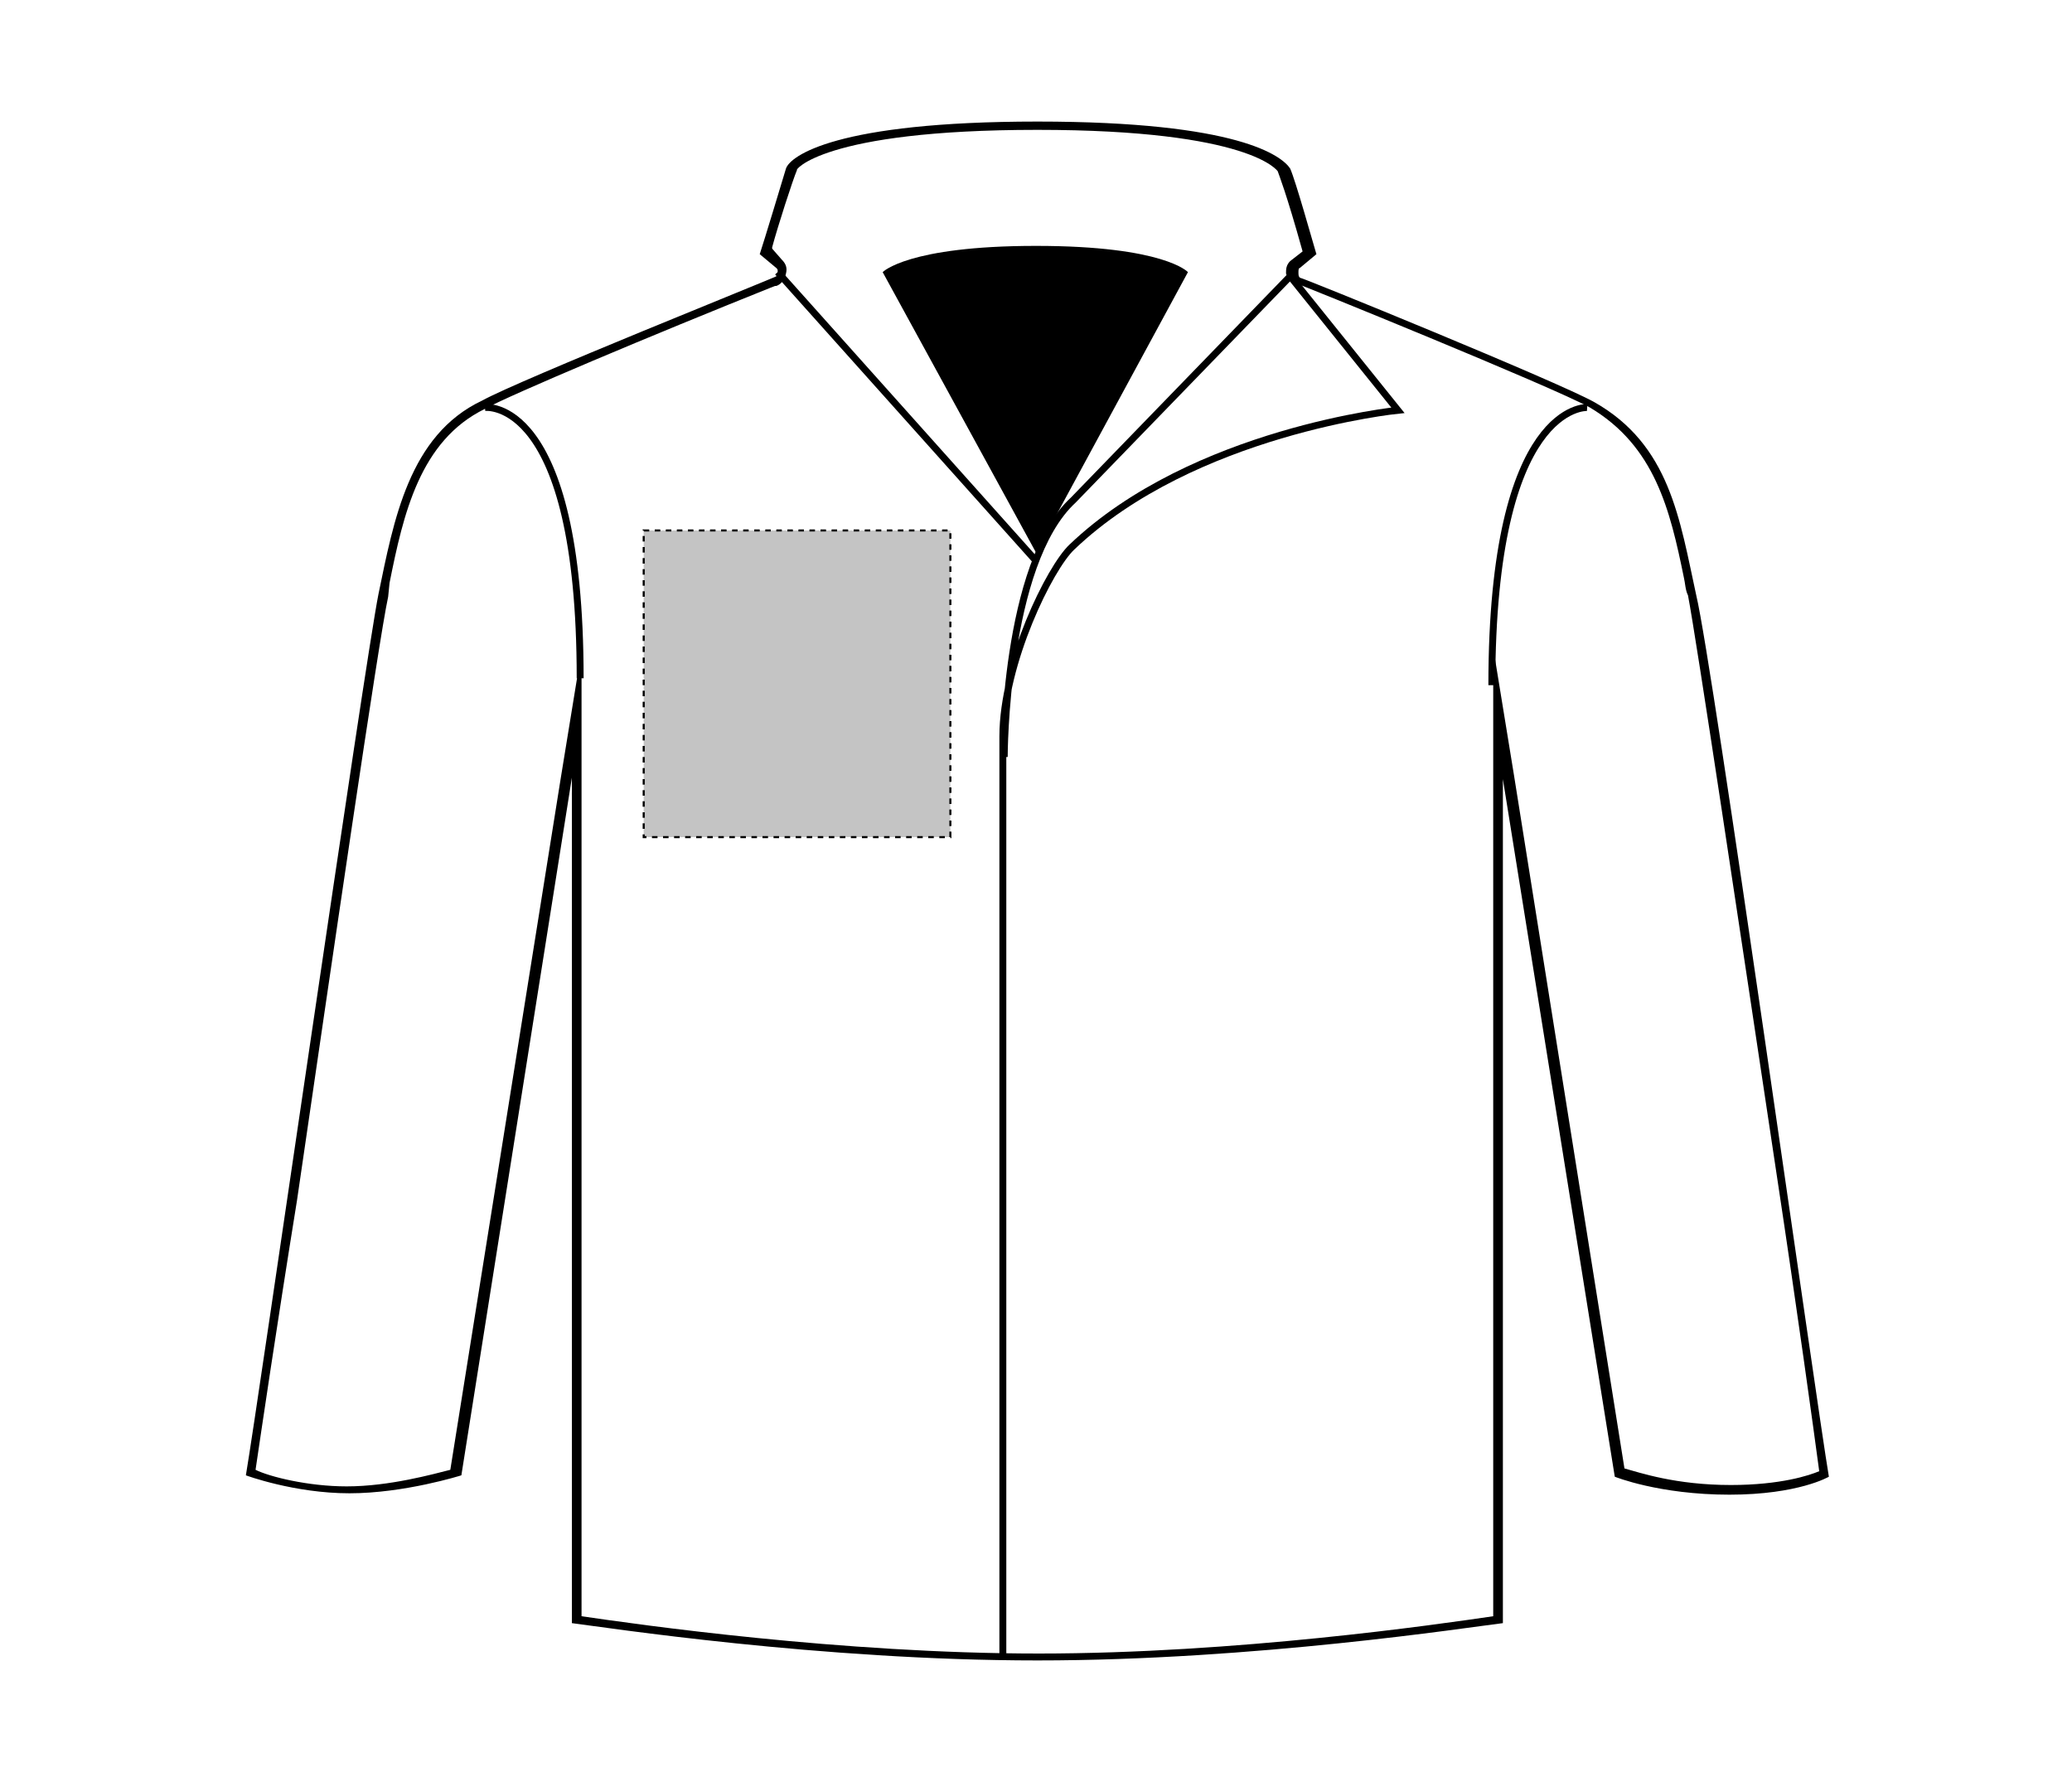 <svg xmlns="http://www.w3.org/2000/svg" xmlns:xlink="http://www.w3.org/1999/xlink" id="Layer_1" x="0px" y="0px" viewBox="0 0 150 129" style="enable-background:new 0 0 150 129;" xml:space="preserve"><style type="text/css">	.st0{fill:none;stroke:#000000;stroke-width:0.5;}	.st1{fill:#C4C4C4;stroke:#000000;stroke-width:0.15;stroke-dasharray:0.4;}</style><path d="M75.1,9.4c15.5,0,17.4,3,17.4,3c0.1,0.3,0.6,1.5,1.8,5.8l-0.9,0.7c-0.3,0.3-0.3,0.6-0.3,0.9l0,0l0,0  c0.1,0.3,0.3,0.6,0.7,0.7c0.1,0,18.6,7.5,21.3,9c4.7,2.8,5.8,7.4,6.8,12.3c0.1,0.4,0.1,0.9,0.3,1.3c0.6,3.1,3.8,24.5,6.4,41.8  c1.5,9.9,2.7,18.6,3.1,21.6c-0.7,0.3-2.8,1-6.4,1c-4,0-6.6-0.9-7.7-1.2l-8-50.2l-1.5-9.2v9.5V117c-4.1,0.6-18.6,2.7-32.9,2.7  s-29-2.1-33.1-2.7V56.4v-9.3l-1.5,9.2l-8,50.1c-1.2,0.3-4.4,1.2-7.5,1.2c-2.8,0-5.6-0.7-6.6-1.2c0.4-2.7,1.5-10.2,3-19.5  c2.5-17.1,5.9-40.5,6.6-43.7l0.1-1c1-5,2.2-10.3,6.9-12.6c1.8-1,12-5.3,21-8.9h0.1c0.3-0.1,0.6-0.4,0.7-0.9c0.1-0.4,0-0.7-0.3-1  L55.9,18v-0.1c0.4-1.5,1.5-4.9,1.8-5.6C57.5,12.4,59.4,9.4,75.1,9.4 M75.1,8.8c-14.6,0-17.9,2.5-18.2,3.4c-0.3,1-1.6,5.3-1.9,6.2  l1.2,1c0.1,0.1,0.1,0.1,0.1,0.3S56.2,20,56.2,20c-0.1,0.1-18.6,7.5-21.3,9c-5.3,2.5-6.4,8.7-7.5,14c-1,5-8.7,58.5-9.6,63.8  c0,0,3.5,1.3,7.5,1.3s8.1-1.3,8.1-1.3l8-50.5v61.2c2.4,0.3,18,2.7,33.7,2.7s31.2-2.4,33.7-2.7V56.4l8.1,50.5c0,0,3.2,1.3,8.3,1.3  c5,0,7.2-1.3,7.2-1.3c-0.9-5.3-8.4-58.8-9.6-63.8c-1.2-5.5-1.9-10.9-7.4-14c-2.7-1.5-21.1-9-21.3-9C94,20,94,19.9,94,19.7  c0-0.1,0-0.3,0.1-0.3l1.2-1c-0.3-1-1.5-5.3-1.9-6.2C92.8,11.3,89.7,8.8,75.1,8.8L75.1,8.8z"></path><path d="M75,40L63.9,19.7c0,0,1.8-1.9,11.1-1.9s11,1.9,11,1.9L75,40z"></path><path class="st0" d="M35.1,29.5c0,0,6.9-0.9,6.9,19.6"></path><path class="st0" d="M108,49.6c0-20.5,6.9-20.1,6.9-20.1"></path><line class="st0" x1="75" y1="40.6" x2="56.3" y2="19.7"></line><path class="st0" d="M72.7,54.8c0,0,0-14,5-18.6L93.4,20l7.8,9.7c0,0-14.8,1.5-23.6,9.9c-1.6,1.5-5,8.4-5,13.7s0,66.5,0,66.5"></path><rect id="jacket-left-breast-garmentscreenbounds" x="46.6" y="38.4" class="st1" width="22.2" height="22.2"></rect></svg>
